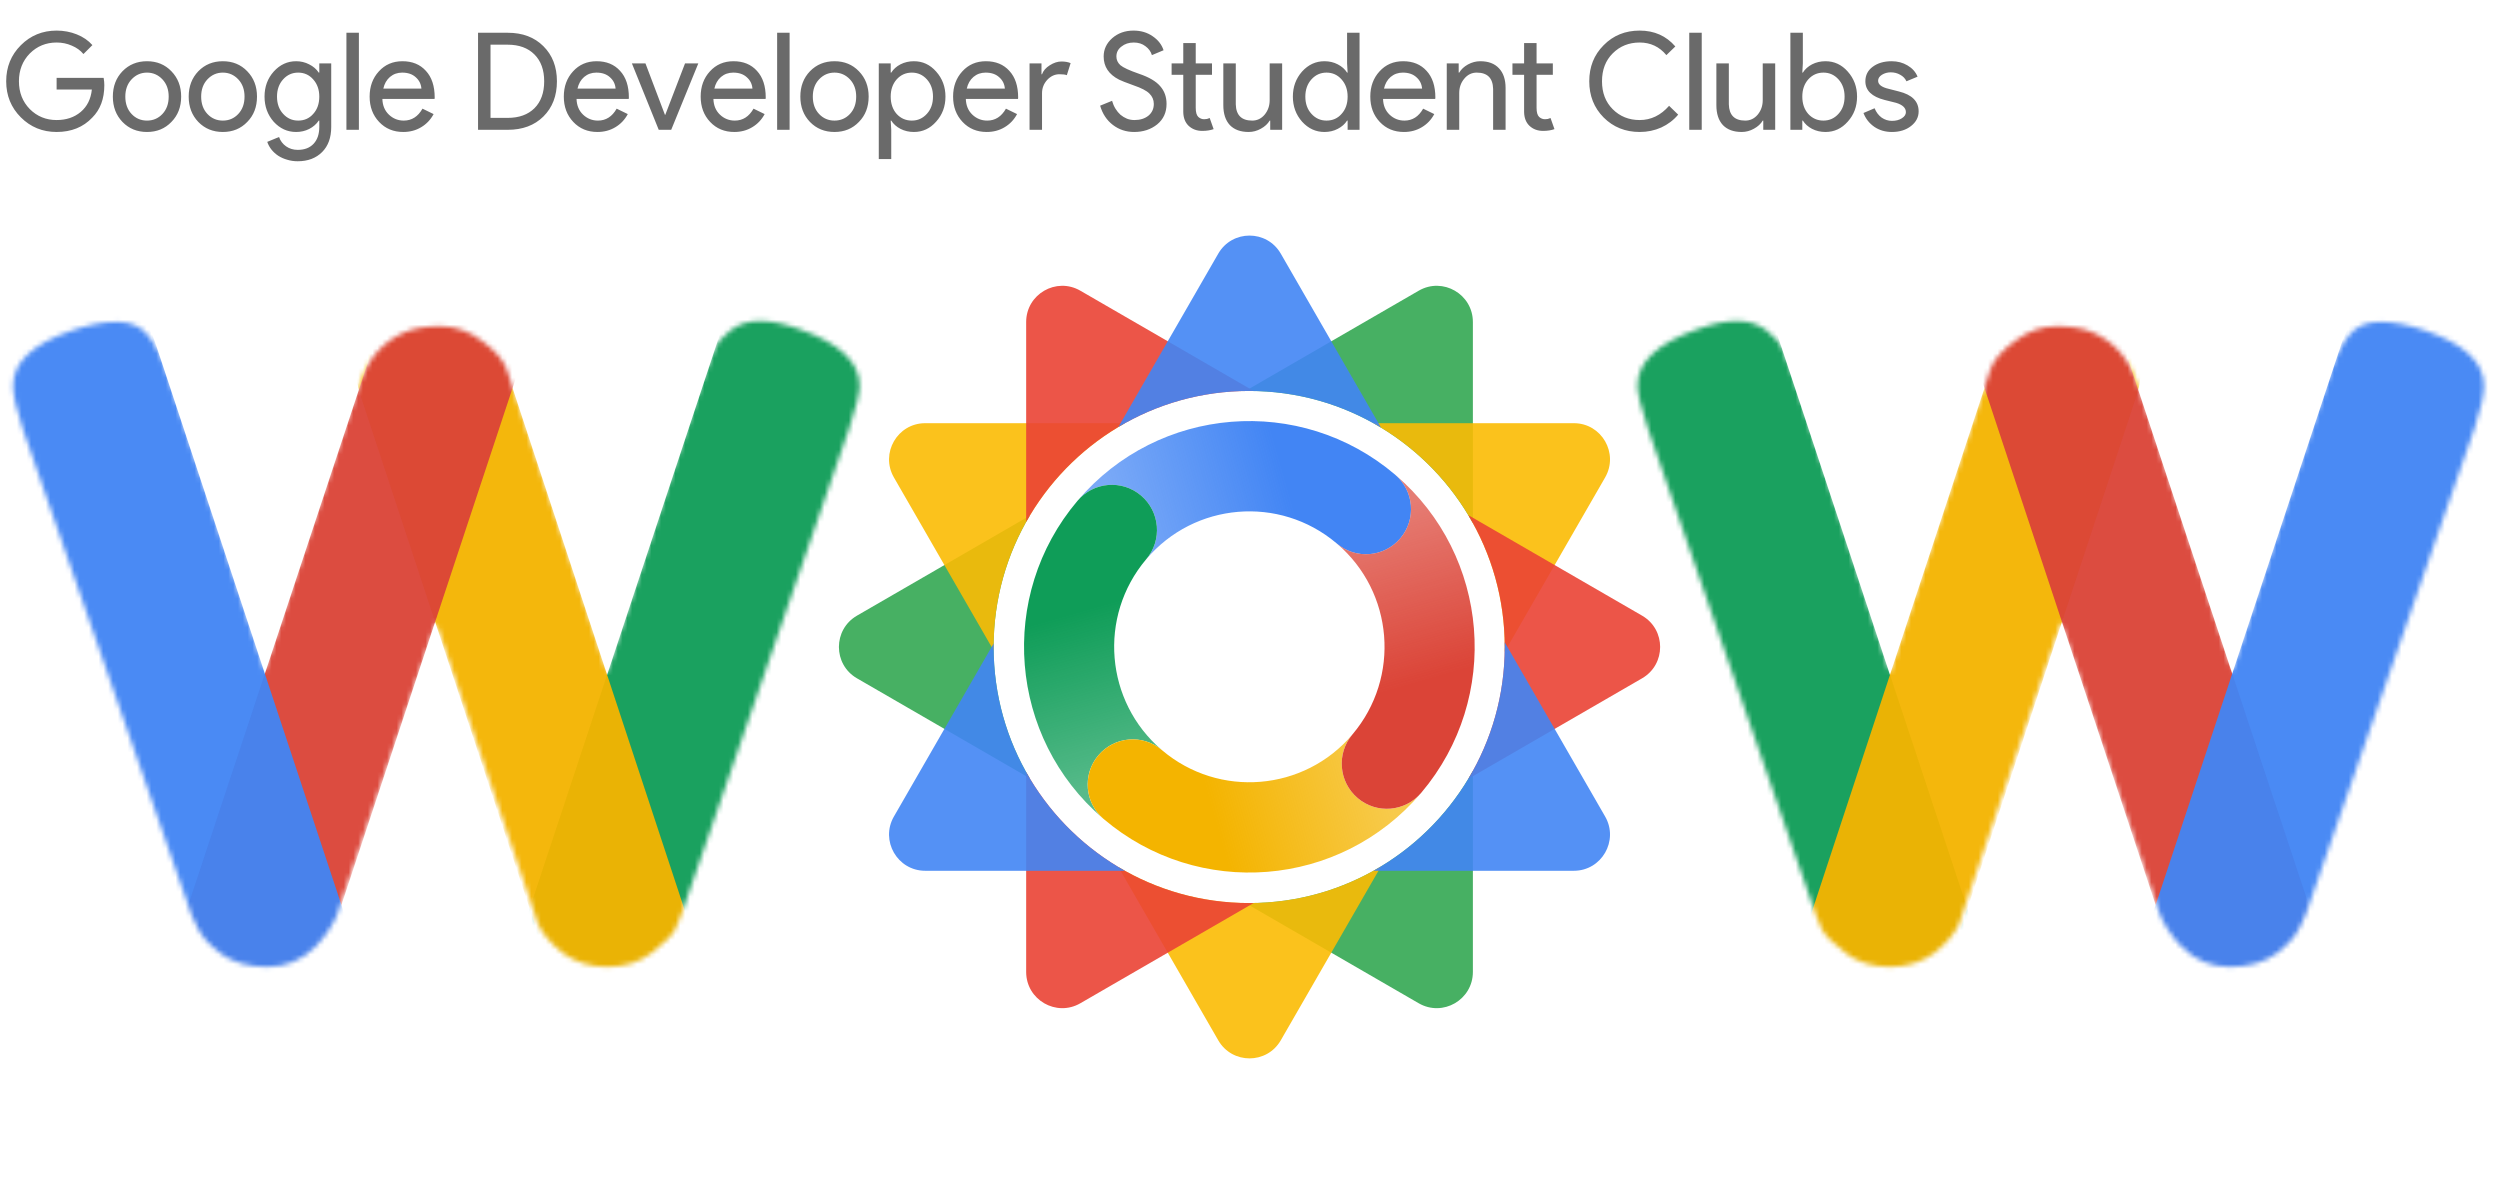 <svg width="520" height="245" viewBox="0 0 520 245" fill="none" xmlns="http://www.w3.org/2000/svg">
<mask id="mask0_800_1941" style="mask-type:alpha" maskUnits="userSpaceOnUse" x="2" y="66" width="177" height="136">
<path d="M166.613 68.584C174.729 71.497 178.787 75.38 178.787 80.235C178.787 81.812 178.06 84.786 176.606 89.155L141.721 190.189C141.479 191.039 141.055 192.071 140.449 193.284C139.844 194.498 138.208 196.137 135.544 198.199C133 200.141 129.911 201.112 126.277 201.112C122.765 201.112 119.676 200.141 117.011 198.199C114.467 196.137 112.772 194.133 111.923 192.192L90.665 129.387C77.22 169.193 70.376 189.461 70.134 190.189C69.892 190.918 69.347 191.949 68.499 193.284C67.651 194.619 66.682 195.833 65.592 196.925C62.806 199.716 59.474 201.112 55.598 201.112C51.722 201.112 48.512 200.202 45.969 198.382C43.546 196.561 41.911 194.741 41.063 192.92L39.791 190.189L4.724 89.155C3.392 85.15 2.726 82.177 2.726 80.235C2.726 75.38 6.783 71.558 14.899 68.766C18.412 67.552 21.561 66.946 24.347 66.946C27.254 66.946 29.434 67.917 30.888 69.858C32.463 71.8 33.856 74.774 35.067 78.779L55.053 139.581L74.858 79.689C76.553 74.592 79.642 71.072 84.124 69.13C86.062 68.281 88.546 67.856 91.574 67.856C94.723 67.856 97.63 68.888 100.295 70.951C102.96 72.892 104.656 74.834 105.382 76.776L126.277 139.945L146.264 78.779C147.233 75.987 148.02 73.924 148.626 72.589C149.231 71.254 150.321 69.98 151.896 68.766C153.592 67.431 155.651 66.764 158.073 66.764C160.496 66.764 163.343 67.371 166.613 68.584Z" fill="black"/>
</mask>
<g mask="url(#mask0_800_1941)">
<path d="M141.257 210.719C138.1 220.257 127.822 225.427 118.302 222.265C108.781 219.104 103.623 208.809 106.781 199.271L150.959 65.833C154.116 56.295 164.394 51.126 173.914 54.287C183.435 57.448 188.593 67.743 185.435 77.281L141.257 210.719Z" fill="#0F9D58" fill-opacity="0.95"/>
<path d="M113.618 199.457C116.261 207.476 124.892 211.831 132.896 209.184C140.9 206.538 145.245 197.892 142.602 189.874L103.934 72.576C101.291 64.557 92.66 60.202 84.656 62.849C76.652 65.495 72.306 74.141 74.95 82.159L113.618 199.457Z" fill="#F4B400" fill-opacity="0.95"/>
<path d="M67.694 198.272C65.066 206.21 56.511 210.513 48.587 207.882C40.663 205.25 36.369 196.681 38.998 188.743L79.816 65.453C82.444 57.514 90.998 53.211 98.922 55.843C106.847 58.474 111.14 67.043 108.511 74.981L67.694 198.272Z" fill="#DB4437" fill-opacity="0.95"/>
<path d="M42.257 216.414C45.4 225.908 55.63 231.053 65.106 227.907C74.582 224.76 79.716 214.513 76.573 205.019L32.343 71.421C29.2 61.927 18.97 56.782 9.493 59.928C0.017 63.075 -5.117 73.322 -1.974 82.816L42.257 216.414Z" fill="#4285F4" fill-opacity="0.95"/>
</g>
<mask id="mask1_800_1941" style="mask-type:alpha" maskUnits="userSpaceOnUse" x="340" y="66" width="177" height="136">
<path d="M352.781 68.584C344.665 71.497 340.607 75.38 340.607 80.235C340.607 81.812 341.334 84.786 342.787 89.155L377.673 190.189C377.915 191.039 378.339 192.071 378.944 193.284C379.55 194.498 381.185 196.137 383.85 198.199C386.394 200.141 389.482 201.112 393.116 201.112C396.629 201.112 399.718 200.141 402.383 198.199C404.926 196.137 406.622 194.133 407.47 192.192L428.728 129.387C442.174 169.193 449.018 189.461 449.26 190.189C449.502 190.918 450.047 191.949 450.895 193.284C451.743 194.619 452.712 195.833 453.802 196.925C456.588 199.716 459.919 201.112 463.795 201.112C467.671 201.112 470.881 200.202 473.425 198.382C475.848 196.561 477.483 194.741 478.331 192.92L479.602 190.189L514.67 89.155C516.002 85.15 516.668 82.177 516.668 80.235C516.668 75.38 512.61 71.558 504.495 68.766C500.982 67.552 497.833 66.946 495.046 66.946C492.14 66.946 489.959 67.917 488.506 69.858C486.931 71.8 485.537 74.774 484.327 78.779L464.341 139.581L444.536 79.689C442.84 74.592 439.751 71.072 435.27 69.13C433.331 68.281 430.848 67.856 427.82 67.856C424.67 67.856 421.763 68.888 419.098 70.951C416.434 72.892 414.738 74.834 414.011 76.776L393.116 139.945L373.13 78.779C372.161 75.987 371.374 73.924 370.768 72.589C370.162 71.254 369.073 69.98 367.498 68.766C365.802 67.431 363.743 66.764 361.32 66.764C358.898 66.764 356.051 67.371 352.781 68.584Z" fill="black"/>
</mask>
<g mask="url(#mask1_800_1941)">
<path d="M378.136 210.719C381.294 220.257 391.572 225.427 401.092 222.265C410.612 219.104 415.77 208.809 412.613 199.271L368.435 65.833C365.277 56.295 355 51.126 345.479 54.287C335.959 57.448 330.801 67.743 333.959 77.281L378.136 210.719Z" fill="#0F9D58" fill-opacity="0.95"/>
<path d="M405.777 199.457C403.134 207.476 394.502 211.831 386.499 209.184C378.495 206.538 374.149 197.892 376.793 189.874L415.46 72.576C418.104 64.557 426.735 60.202 434.739 62.849C442.743 65.495 447.088 74.141 444.445 82.159L405.777 199.457Z" fill="#F4B400" fill-opacity="0.95"/>
<path d="M451.701 198.272C454.329 206.21 462.884 210.513 470.808 207.882C478.732 205.25 483.025 196.681 480.397 188.743L439.579 65.453C436.951 57.514 428.396 53.211 420.472 55.843C412.548 58.474 408.255 67.043 410.883 74.981L451.701 198.272Z" fill="#DB4437" fill-opacity="0.95"/>
<path d="M477.137 216.414C473.994 225.908 463.764 231.053 454.287 227.907C444.811 224.76 439.677 214.513 442.82 205.019L487.051 71.421C490.194 61.927 500.424 56.782 509.9 59.928C519.376 63.075 524.51 73.322 521.367 82.816L477.137 216.414Z" fill="#4285F4" fill-opacity="0.95"/>
</g>
<path fill-rule="evenodd" clip-rule="evenodd" d="M178.25 128.055C173.242 130.951 173.242 138.193 178.25 141.09L214.174 161.87C209.411 153.889 206.673 144.554 206.673 134.578C206.673 124.595 209.415 115.253 214.186 107.267L178.25 128.055ZM259.031 81.326C259.297 81.322 259.563 81.32 259.829 81.32C279.857 81.32 297.297 92.417 306.36 108.809V66.982C306.36 61.189 300.101 57.568 295.094 60.465L259.031 81.326ZM306.36 160.347C297.297 176.74 279.857 187.837 259.829 187.837C259.571 187.837 259.312 187.835 259.053 187.831L295.094 208.68C300.101 211.577 306.36 207.955 306.36 202.162V160.347Z" fill="#34A853" fill-opacity="0.9"/>
<path fill-rule="evenodd" clip-rule="evenodd" d="M312.977 135.562C312.983 135.234 312.986 134.907 312.986 134.579C312.986 114.561 301.962 97.122 285.667 88.023H327.36C333.143 88.023 336.756 94.294 333.865 99.312L312.977 135.562ZM287.245 180.217C279.24 185.054 269.859 187.838 259.83 187.838C249.891 187.838 240.589 185.104 232.632 180.348L253.396 216.381C256.287 221.398 263.515 221.398 266.405 216.381L287.245 180.217ZM206.679 135.308L185.936 99.312C183.045 94.294 186.659 88.023 192.441 88.023H233.993C217.697 97.122 206.673 114.561 206.673 134.579C206.673 134.822 206.676 135.066 206.679 135.308Z" fill="#FBBC04" fill-opacity="0.9"/>
<path fill-rule="evenodd" clip-rule="evenodd" d="M341.553 141.09C346.561 138.193 346.561 130.951 341.553 128.055L305.398 107.14C310.215 115.154 312.986 124.542 312.986 134.578C312.986 144.607 310.22 153.988 305.41 161.997L341.553 141.09ZM260.753 187.83C260.446 187.835 260.138 187.837 259.83 187.837C239.907 187.837 222.545 176.856 213.442 160.605V202.162C213.442 207.955 219.702 211.577 224.71 208.68L260.753 187.83ZM260.777 81.329L224.71 60.465C219.702 57.568 213.442 61.189 213.442 66.982V108.552C222.545 92.302 239.907 81.32 259.83 81.32C260.147 81.32 260.462 81.323 260.777 81.329Z" fill="#EA4335" fill-opacity="0.9"/>
<path fill-rule="evenodd" clip-rule="evenodd" d="M266.405 52.763C263.515 47.746 256.287 47.746 253.395 52.763L232.62 88.816C240.579 84.055 249.886 81.32 259.829 81.32C269.864 81.32 279.249 84.105 287.256 88.947L266.405 52.763ZM312.976 133.582C312.983 133.913 312.986 134.246 312.986 134.578C312.986 154.587 301.973 172.019 285.69 181.121H327.361C333.143 181.121 336.756 174.849 333.866 169.832L312.976 133.582ZM233.97 181.121C217.686 172.019 206.674 154.587 206.674 134.578C206.674 134.33 206.675 134.082 206.678 133.836L185.936 169.832C183.045 174.849 186.659 181.121 192.441 181.121H233.97Z" fill="#4285F4" fill-opacity="0.9"/>
<path fill-rule="evenodd" clip-rule="evenodd" d="M290.185 98.732C270.48 81.983 240.97 84.379 224.212 104.065C227.575 100.198 233.425 99.746 237.341 103.075C241.288 106.43 241.773 112.356 238.425 116.31L238.426 116.311C248.446 104.477 266.124 102.996 277.966 112.976C277.996 113.002 278.026 113.028 278.056 113.054C282.004 116.41 287.918 115.923 291.267 111.969C294.616 108.014 294.131 102.088 290.184 98.732H290.185Z" fill="url(#paint0_linear_800_1941)"/>
<path fill-rule="evenodd" clip-rule="evenodd" d="M224.128 104.16C207.42 123.89 209.799 153.434 229.416 170.23L229.546 170.341C225.599 166.985 225.114 161.059 228.463 157.104C231.806 153.156 237.707 152.665 241.654 156.003C229.848 145.949 228.386 128.222 238.377 116.364C238.393 116.346 238.408 116.328 238.423 116.31C241.773 112.355 241.288 106.429 237.34 103.074C233.393 99.719 227.478 100.205 224.129 104.16H224.128Z" fill="url(#paint1_linear_800_1941)"/>
<path fill-rule="evenodd" clip-rule="evenodd" d="M229.548 170.34V170.341C249.243 187.081 278.73 184.697 295.494 165.04L295.603 164.912C292.254 168.867 286.339 169.353 282.391 165.998C278.444 162.643 277.959 156.717 281.308 152.762C271.272 164.614 253.555 166.082 241.713 156.05C241.701 156.04 241.689 156.029 241.676 156.019C237.729 152.663 231.814 153.15 228.465 157.104C225.117 161.059 225.602 166.985 229.548 170.34Z" fill="url(#paint2_linear_800_1941)"/>
<path fill-rule="evenodd" clip-rule="evenodd" d="M290.315 98.842L290.223 98.764C294.136 102.125 294.607 108.025 291.269 111.967C287.931 115.909 282.045 116.405 278.098 113.087C289.897 123.154 291.342 140.893 281.323 152.745C281.318 152.75 281.313 152.756 281.308 152.762C277.959 156.717 278.445 162.643 282.392 165.998C286.339 169.353 292.254 168.867 295.602 164.912L295.603 164.913L295.653 164.853C312.306 145.122 309.912 115.621 290.315 98.842Z" fill="url(#paint3_linear_800_1941)"/>
<path d="M21.699 17.725C21.699 20.544 20.863 22.79 19.19 24.463C17.31 26.455 14.839 27.451 11.775 27.451C8.843 27.451 6.362 26.436 4.332 24.406C2.303 22.377 1.288 19.877 1.288 16.907C1.288 13.938 2.303 11.438 4.332 9.408C6.362 7.378 8.843 6.363 11.775 6.363C13.26 6.363 14.66 6.626 15.976 7.153C17.291 7.679 18.372 8.421 19.218 9.38L17.357 11.241C16.737 10.489 15.929 9.906 14.933 9.493C13.955 9.06 12.903 8.844 11.775 8.844C9.576 8.844 7.716 9.605 6.193 11.128C4.69 12.669 3.938 14.595 3.938 16.907C3.938 19.219 4.69 21.145 6.193 22.687C7.716 24.209 9.576 24.97 11.775 24.97C13.786 24.97 15.459 24.406 16.794 23.279C18.128 22.151 18.898 20.6 19.105 18.627H11.775V16.202H21.558C21.652 16.729 21.699 17.236 21.699 17.725ZM23.472 20.093C23.472 17.969 24.139 16.212 25.474 14.821C26.827 13.43 28.528 12.735 30.577 12.735C32.625 12.735 34.317 13.43 35.651 14.821C37.005 16.212 37.681 17.969 37.681 20.093C37.681 22.235 37.005 23.993 35.651 25.365C34.317 26.756 32.625 27.451 30.577 27.451C28.528 27.451 26.827 26.756 25.474 25.365C24.139 23.974 23.472 22.217 23.472 20.093ZM26.066 20.093C26.066 21.578 26.498 22.78 27.363 23.701C28.227 24.622 29.299 25.083 30.577 25.083C31.855 25.083 32.926 24.622 33.791 23.701C34.655 22.78 35.087 21.578 35.087 20.093C35.087 18.627 34.655 17.433 33.791 16.512C32.907 15.573 31.836 15.103 30.577 15.103C29.317 15.103 28.246 15.573 27.363 16.512C26.498 17.433 26.066 18.627 26.066 20.093ZM39.248 20.093C39.248 17.969 39.915 16.212 41.249 14.821C42.603 13.43 44.304 12.735 46.352 12.735C48.401 12.735 50.092 13.43 51.427 14.821C52.78 16.212 53.457 17.969 53.457 20.093C53.457 22.235 52.78 23.993 51.427 25.365C50.092 26.756 48.401 27.451 46.352 27.451C44.304 27.451 42.603 26.756 41.249 25.365C39.915 23.974 39.248 22.217 39.248 20.093ZM41.842 20.093C41.842 21.578 42.274 22.78 43.138 23.701C44.003 24.622 45.074 25.083 46.352 25.083C47.63 25.083 48.702 24.622 49.566 23.701C50.431 22.78 50.863 21.578 50.863 20.093C50.863 18.627 50.431 17.433 49.566 16.512C48.683 15.573 47.611 15.103 46.352 15.103C45.093 15.103 44.022 15.573 43.138 16.512C42.274 17.433 41.842 18.627 41.842 20.093ZM62.015 25.083C63.293 25.083 64.336 24.622 65.144 23.701C65.99 22.78 66.413 21.578 66.413 20.093C66.413 18.646 65.99 17.452 65.144 16.512C64.317 15.573 63.274 15.103 62.015 15.103C60.775 15.103 59.731 15.573 58.886 16.512C58.04 17.452 57.617 18.646 57.617 20.093C57.617 21.559 58.04 22.752 58.886 23.673C59.731 24.613 60.775 25.083 62.015 25.083ZM61.931 33.541C61.16 33.541 60.436 33.437 59.76 33.23C59.083 33.043 58.463 32.77 57.899 32.413C57.354 32.056 56.884 31.633 56.489 31.144C56.095 30.656 55.794 30.111 55.587 29.509L58.04 28.494C58.322 29.302 58.811 29.951 59.506 30.439C60.201 30.928 61.01 31.172 61.931 31.172C63.34 31.172 64.44 30.75 65.229 29.904C66.018 29.058 66.413 27.893 66.413 26.408V25.083H66.3C65.812 25.816 65.144 26.399 64.299 26.831C63.472 27.244 62.569 27.451 61.592 27.451C59.788 27.451 58.237 26.746 56.941 25.337C55.662 23.889 55.023 22.142 55.023 20.093C55.023 18.044 55.662 16.306 56.941 14.877C58.237 13.449 59.788 12.735 61.592 12.735C62.569 12.735 63.472 12.951 64.299 13.383C65.144 13.797 65.812 14.37 66.3 15.103H66.413V13.186H68.894V26.408C68.894 28.626 68.264 30.364 67.005 31.623C65.727 32.902 64.035 33.541 61.931 33.541ZM74.65 6.814V27H72.056V6.814H74.65ZM83.875 27.451C81.845 27.451 80.173 26.756 78.857 25.365C77.541 23.974 76.883 22.217 76.883 20.093C76.883 17.988 77.522 16.24 78.8 14.849C80.079 13.44 81.714 12.735 83.706 12.735C85.755 12.735 87.38 13.402 88.583 14.736C89.805 16.052 90.416 17.903 90.416 20.29L90.388 20.572H79.534C79.571 21.925 80.022 23.015 80.887 23.843C81.751 24.669 82.785 25.083 83.988 25.083C85.642 25.083 86.939 24.256 87.879 22.602L90.19 23.73C89.57 24.895 88.706 25.806 87.597 26.464C86.507 27.122 85.266 27.451 83.875 27.451ZM79.731 18.43H87.653C87.578 17.471 87.183 16.682 86.469 16.061C85.773 15.422 84.834 15.103 83.65 15.103C82.672 15.103 81.826 15.403 81.112 16.005C80.417 16.606 79.956 17.415 79.731 18.43ZM99.433 27V6.814H105.607C108.69 6.814 111.161 7.745 113.022 9.605C114.902 11.466 115.841 13.9 115.841 16.907C115.841 19.933 114.902 22.377 113.022 24.237C111.161 26.079 108.69 27 105.607 27H99.433ZM102.027 9.295V24.519H105.607C107.957 24.519 109.808 23.852 111.161 22.517C112.515 21.164 113.191 19.294 113.191 16.907C113.191 14.539 112.515 12.678 111.161 11.325C109.808 9.972 107.957 9.295 105.607 9.295H102.027ZM124.264 27.451C122.234 27.451 120.561 26.756 119.246 25.365C117.93 23.974 117.272 22.217 117.272 20.093C117.272 17.988 117.911 16.24 119.189 14.849C120.467 13.44 122.103 12.735 124.095 12.735C126.143 12.735 127.769 13.402 128.972 14.736C130.194 16.052 130.805 17.903 130.805 20.29L130.776 20.572H119.922C119.96 21.925 120.411 23.015 121.276 23.843C122.14 24.669 123.174 25.083 124.377 25.083C126.031 25.083 127.328 24.256 128.267 22.602L130.579 23.73C129.959 24.895 129.094 25.806 127.985 26.464C126.895 27.122 125.655 27.451 124.264 27.451ZM120.12 18.43H128.042C127.967 17.471 127.572 16.682 126.858 16.061C126.162 15.422 125.223 15.103 124.038 15.103C123.061 15.103 122.215 15.403 121.501 16.005C120.806 16.606 120.345 17.415 120.12 18.43ZM139.611 27H137.017L131.435 13.186H134.254L138.314 23.899H138.371L142.487 13.186H145.249L139.611 27ZM152.732 27.451C150.702 27.451 149.029 26.756 147.713 25.365C146.398 23.974 145.74 22.217 145.74 20.093C145.74 17.988 146.379 16.24 147.657 14.849C148.935 13.44 150.57 12.735 152.563 12.735C154.611 12.735 156.237 13.402 157.44 14.736C158.661 16.052 159.272 17.903 159.272 20.29L159.244 20.572H148.39C148.428 21.925 148.879 23.015 149.743 23.843C150.608 24.669 151.642 25.083 152.844 25.083C154.498 25.083 155.795 24.256 156.735 22.602L159.047 23.73C158.427 24.895 157.562 25.806 156.453 26.464C155.363 27.122 154.122 27.451 152.732 27.451ZM148.587 18.43H156.509C156.434 17.471 156.04 16.682 155.325 16.061C154.63 15.422 153.69 15.103 152.506 15.103C151.529 15.103 150.683 15.403 149.969 16.005C149.273 16.606 148.813 17.415 148.587 18.43ZM164.238 6.814V27H161.644V6.814H164.238ZM166.471 20.093C166.471 17.969 167.138 16.212 168.473 14.821C169.826 13.43 171.527 12.735 173.576 12.735C175.624 12.735 177.316 13.43 178.65 14.821C180.004 16.212 180.68 17.969 180.68 20.093C180.68 22.235 180.004 23.993 178.65 25.365C177.316 26.756 175.624 27.451 173.576 27.451C171.527 27.451 169.826 26.756 168.473 25.365C167.138 23.974 166.471 22.217 166.471 20.093ZM169.065 20.093C169.065 21.578 169.497 22.78 170.362 23.701C171.226 24.622 172.298 25.083 173.576 25.083C174.854 25.083 175.925 24.622 176.79 23.701C177.654 22.78 178.087 21.578 178.087 20.093C178.087 18.627 177.654 17.433 176.79 16.512C175.906 15.573 174.835 15.103 173.576 15.103C172.316 15.103 171.245 15.573 170.362 16.512C169.497 17.433 169.065 18.627 169.065 20.093ZM189.665 25.083C190.905 25.083 191.948 24.613 192.794 23.673C193.64 22.752 194.063 21.559 194.063 20.093C194.063 18.646 193.64 17.452 192.794 16.512C191.948 15.573 190.905 15.103 189.665 15.103C188.405 15.103 187.353 15.573 186.507 16.512C185.68 17.452 185.267 18.646 185.267 20.093C185.267 21.559 185.68 22.762 186.507 23.701C187.353 24.622 188.405 25.083 189.665 25.083ZM190.088 27.451C189.073 27.451 188.142 27.235 187.297 26.803C186.47 26.37 185.831 25.797 185.38 25.083H185.267L185.38 27V33.09H182.786V13.186H185.267V15.103H185.38C185.831 14.389 186.47 13.815 187.297 13.383C188.142 12.951 189.073 12.735 190.088 12.735C191.911 12.735 193.452 13.449 194.711 14.877C196.008 16.325 196.656 18.063 196.656 20.093C196.656 22.142 196.008 23.88 194.711 25.308C193.452 26.737 191.911 27.451 190.088 27.451ZM205.234 27.451C203.205 27.451 201.532 26.756 200.216 25.365C198.901 23.974 198.243 22.217 198.243 20.093C198.243 17.988 198.882 16.24 200.16 14.849C201.438 13.44 203.073 12.735 205.065 12.735C207.114 12.735 208.74 13.402 209.943 14.736C211.164 16.052 211.775 17.903 211.775 20.29L211.747 20.572H200.893C200.93 21.925 201.381 23.015 202.246 23.843C203.111 24.669 204.144 25.083 205.347 25.083C207.001 25.083 208.298 24.256 209.238 22.602L211.549 23.73C210.929 24.895 210.065 25.806 208.956 26.464C207.866 27.122 206.625 27.451 205.234 27.451ZM201.09 18.43H209.012C208.937 17.471 208.542 16.682 207.828 16.061C207.133 15.422 206.193 15.103 205.009 15.103C204.032 15.103 203.186 15.403 202.472 16.005C201.776 16.606 201.316 17.415 201.09 18.43ZM216.741 27H214.147V13.186H216.628V15.441H216.741C217.004 14.708 217.539 14.088 218.348 13.58C219.175 13.054 219.983 12.791 220.772 12.791C221.524 12.791 222.163 12.904 222.689 13.129L221.9 15.639C221.58 15.507 221.073 15.441 220.377 15.441C219.4 15.441 218.545 15.836 217.812 16.625C217.098 17.415 216.741 18.336 216.741 19.388V27ZM242.642 21.615C242.642 23.382 241.993 24.801 240.697 25.872C239.381 26.925 237.783 27.451 235.904 27.451C234.231 27.451 232.756 26.962 231.478 25.985C230.2 25.008 229.316 23.673 228.828 21.982L231.309 20.967C231.478 21.568 231.713 22.113 232.013 22.602C232.314 23.091 232.662 23.514 233.057 23.871C233.47 24.209 233.921 24.482 234.41 24.688C234.898 24.876 235.415 24.97 235.96 24.97C237.144 24.97 238.112 24.669 238.864 24.068C239.616 23.448 239.992 22.63 239.992 21.615C239.992 20.77 239.682 20.046 239.061 19.445C238.479 18.862 237.389 18.298 235.791 17.753C234.175 17.17 233.169 16.776 232.775 16.569C230.632 15.479 229.561 13.872 229.561 11.748C229.561 10.263 230.153 8.994 231.337 7.942C232.54 6.889 234.015 6.363 235.763 6.363C237.304 6.363 238.639 6.758 239.766 7.547C240.894 8.318 241.646 9.286 242.022 10.451L239.597 11.466C239.372 10.714 238.921 10.094 238.244 9.605C237.586 9.098 236.778 8.844 235.819 8.844C234.804 8.844 233.949 9.126 233.254 9.69C232.558 10.216 232.211 10.902 232.211 11.748C232.211 12.443 232.483 13.045 233.028 13.552C233.63 14.06 234.936 14.661 236.947 15.357C238.996 16.052 240.452 16.907 241.317 17.922C242.2 18.918 242.642 20.149 242.642 21.615ZM250.066 27.226C248.938 27.226 247.999 26.878 247.247 26.182C246.514 25.487 246.138 24.519 246.119 23.279V15.554H243.695V13.186H246.119V8.957H248.713V13.186H252.096V15.554H248.713V22.433C248.713 23.354 248.892 23.983 249.249 24.322C249.606 24.641 250.01 24.801 250.461 24.801C250.668 24.801 250.865 24.782 251.053 24.745C251.26 24.688 251.448 24.622 251.617 24.547L252.434 26.859C251.758 27.103 250.968 27.226 250.066 27.226ZM266.686 27H264.205V25.083H264.092C263.698 25.759 263.087 26.323 262.26 26.774C261.452 27.226 260.606 27.451 259.723 27.451C258.031 27.451 256.725 26.972 255.804 26.013C254.902 25.036 254.451 23.654 254.451 21.869V13.186H257.044V21.7C257.101 23.955 258.238 25.083 260.456 25.083C261.489 25.083 262.354 24.669 263.049 23.843C263.745 22.997 264.092 21.991 264.092 20.826V13.186H266.686V27ZM275.908 25.083C277.186 25.083 278.229 24.622 279.037 23.701C279.883 22.78 280.306 21.578 280.306 20.093C280.306 18.646 279.883 17.452 279.037 16.512C278.21 15.573 277.167 15.103 275.908 15.103C274.668 15.103 273.624 15.573 272.779 16.512C271.933 17.452 271.51 18.646 271.51 20.093C271.51 21.559 271.933 22.752 272.779 23.673C273.624 24.613 274.668 25.083 275.908 25.083ZM275.485 27.451C273.681 27.451 272.13 26.737 270.833 25.308C269.555 23.861 268.916 22.123 268.916 20.093C268.916 18.063 269.555 16.325 270.833 14.877C272.13 13.449 273.681 12.735 275.485 12.735C276.5 12.735 277.421 12.951 278.248 13.383C279.094 13.815 279.742 14.389 280.193 15.103H280.306L280.193 13.186V6.814H282.787V27H280.306V25.083H280.193C279.742 25.797 279.094 26.37 278.248 26.803C277.421 27.235 276.5 27.451 275.485 27.451ZM292.014 27.451C289.984 27.451 288.311 26.756 286.996 25.365C285.68 23.974 285.022 22.217 285.022 20.093C285.022 17.988 285.661 16.24 286.939 14.849C288.217 13.44 289.853 12.735 291.845 12.735C293.893 12.735 295.519 13.402 296.722 14.736C297.944 16.052 298.555 17.903 298.555 20.29L298.526 20.572H287.672C287.71 21.925 288.161 23.015 289.026 23.843C289.89 24.669 290.924 25.083 292.127 25.083C293.781 25.083 295.078 24.256 296.017 22.602L298.329 23.73C297.709 24.895 296.844 25.806 295.735 26.464C294.645 27.122 293.405 27.451 292.014 27.451ZM287.87 18.43H295.792C295.717 17.471 295.322 16.682 294.608 16.061C293.912 15.422 292.973 15.103 291.788 15.103C290.811 15.103 289.965 15.403 289.251 16.005C288.556 16.606 288.095 17.415 287.87 18.43ZM300.926 13.186H303.407V15.103H303.52C303.915 14.426 304.516 13.862 305.324 13.411C306.151 12.96 307.007 12.735 307.89 12.735C309.582 12.735 310.878 13.223 311.781 14.201C312.701 15.159 313.162 16.531 313.162 18.317V27H310.568V18.486C310.512 16.23 309.375 15.103 307.157 15.103C306.123 15.103 305.259 15.526 304.563 16.372C303.868 17.198 303.52 18.195 303.52 19.36V27H300.926V13.186ZM320.96 27.226C319.832 27.226 318.893 26.878 318.141 26.182C317.408 25.487 317.032 24.519 317.013 23.279V15.554H314.589V13.186H317.013V8.957H319.607V13.186H322.99V15.554H319.607V22.433C319.607 23.354 319.785 23.983 320.142 24.322C320.5 24.641 320.904 24.801 321.355 24.801C321.561 24.801 321.759 24.782 321.947 24.745C322.153 24.688 322.341 24.622 322.511 24.547L323.328 26.859C322.652 27.103 321.862 27.226 320.96 27.226ZM341.053 27.451C338.065 27.451 335.565 26.446 333.554 24.434C331.562 22.423 330.565 19.914 330.565 16.907C330.565 13.9 331.562 11.4 333.554 9.408C335.546 7.378 338.046 6.363 341.053 6.363C344.098 6.363 346.569 7.463 348.468 9.662L346.607 11.466C345.16 9.718 343.308 8.844 341.053 8.844C338.816 8.844 336.946 9.596 335.443 11.1C333.958 12.584 333.216 14.52 333.216 16.907C333.216 19.294 333.958 21.23 335.443 22.715C336.946 24.218 338.816 24.97 341.053 24.97C343.402 24.97 345.442 23.983 347.171 22.01L349.06 23.843C348.101 24.989 346.926 25.882 345.536 26.521C344.145 27.141 342.651 27.451 341.053 27.451ZM353.958 6.814V27H351.364V6.814H353.958ZM369.241 27H366.76V25.083H366.648C366.253 25.759 365.642 26.323 364.815 26.774C364.007 27.226 363.161 27.451 362.278 27.451C360.586 27.451 359.28 26.972 358.359 26.013C357.457 25.036 357.006 23.654 357.006 21.869V13.186H359.599V21.7C359.656 23.955 360.793 25.083 363.011 25.083C364.044 25.083 364.909 24.669 365.604 23.843C366.3 22.997 366.648 21.991 366.648 20.826V13.186H369.241V27ZM379.7 27.451C378.685 27.451 377.755 27.235 376.909 26.803C376.082 26.37 375.443 25.797 374.992 25.083H374.879V27H372.399V6.814H374.992V13.186L374.879 15.103H374.992C375.443 14.389 376.082 13.815 376.909 13.383C377.755 12.951 378.685 12.735 379.7 12.735C381.523 12.735 383.065 13.449 384.324 14.877C385.621 16.325 386.269 18.063 386.269 20.093C386.269 22.142 385.621 23.88 384.324 25.308C383.065 26.737 381.523 27.451 379.7 27.451ZM379.277 25.083C380.518 25.083 381.561 24.613 382.407 23.673C383.253 22.752 383.675 21.559 383.675 20.093C383.675 18.646 383.253 17.452 382.407 16.512C381.561 15.573 380.518 15.103 379.277 15.103C378.018 15.103 376.966 15.573 376.12 16.512C375.293 17.452 374.879 18.646 374.879 20.093C374.879 21.559 375.293 22.762 376.12 23.701C376.966 24.622 378.018 25.083 379.277 25.083ZM399.077 23.166C399.077 24.369 398.55 25.384 397.498 26.211C396.445 27.038 395.12 27.451 393.523 27.451C392.132 27.451 390.91 27.094 389.858 26.38C388.805 25.647 388.053 24.688 387.602 23.504L389.914 22.517C390.252 23.344 390.741 23.993 391.38 24.463C392.038 24.914 392.752 25.139 393.523 25.139C394.35 25.139 395.036 24.961 395.581 24.604C396.145 24.247 396.427 23.824 396.427 23.335C396.427 22.452 395.75 21.803 394.397 21.39L392.029 20.798C389.341 20.121 387.997 18.824 387.997 16.907C387.997 15.648 388.504 14.642 389.519 13.891C390.553 13.12 391.869 12.735 393.466 12.735C394.688 12.735 395.788 13.026 396.765 13.609C397.761 14.191 398.456 14.971 398.851 15.949L396.539 16.907C396.276 16.325 395.844 15.873 395.242 15.554C394.66 15.216 394.002 15.046 393.269 15.046C392.592 15.046 391.982 15.216 391.436 15.554C390.91 15.892 390.647 16.306 390.647 16.794C390.647 17.584 391.39 18.148 392.874 18.486L394.961 19.022C397.705 19.698 399.077 21.08 399.077 23.166Z" fill="#6A6A6A"/>
<defs>
<linearGradient id="paint0_linear_800_1941" x1="267.2" y1="99.022" x2="232.004" y2="109.04" gradientUnits="userSpaceOnUse">
<stop stop-color="#4285F4"/>
<stop offset="1" stop-color="#4285F4" stop-opacity="0.7"/>
</linearGradient>
<linearGradient id="paint1_linear_800_1941" x1="224.417" y1="127.188" x2="234.489" y2="162.431" gradientUnits="userSpaceOnUse">
<stop stop-color="#0F9D58"/>
<stop offset="1" stop-color="#0F9D58" stop-opacity="0.7"/>
</linearGradient>
<linearGradient id="paint2_linear_800_1941" x1="252.533" y1="170.051" x2="287.729" y2="160.033" gradientUnits="userSpaceOnUse">
<stop stop-color="#F4B400"/>
<stop offset="1" stop-color="#F4B400" stop-opacity="0.7"/>
</linearGradient>
<linearGradient id="paint3_linear_800_1941" x1="295.326" y1="141.894" x2="285.246" y2="106.682" gradientUnits="userSpaceOnUse">
<stop stop-color="#DB4437"/>
<stop offset="1" stop-color="#DB4437" stop-opacity="0.7"/>
</linearGradient>
</defs>
</svg>
